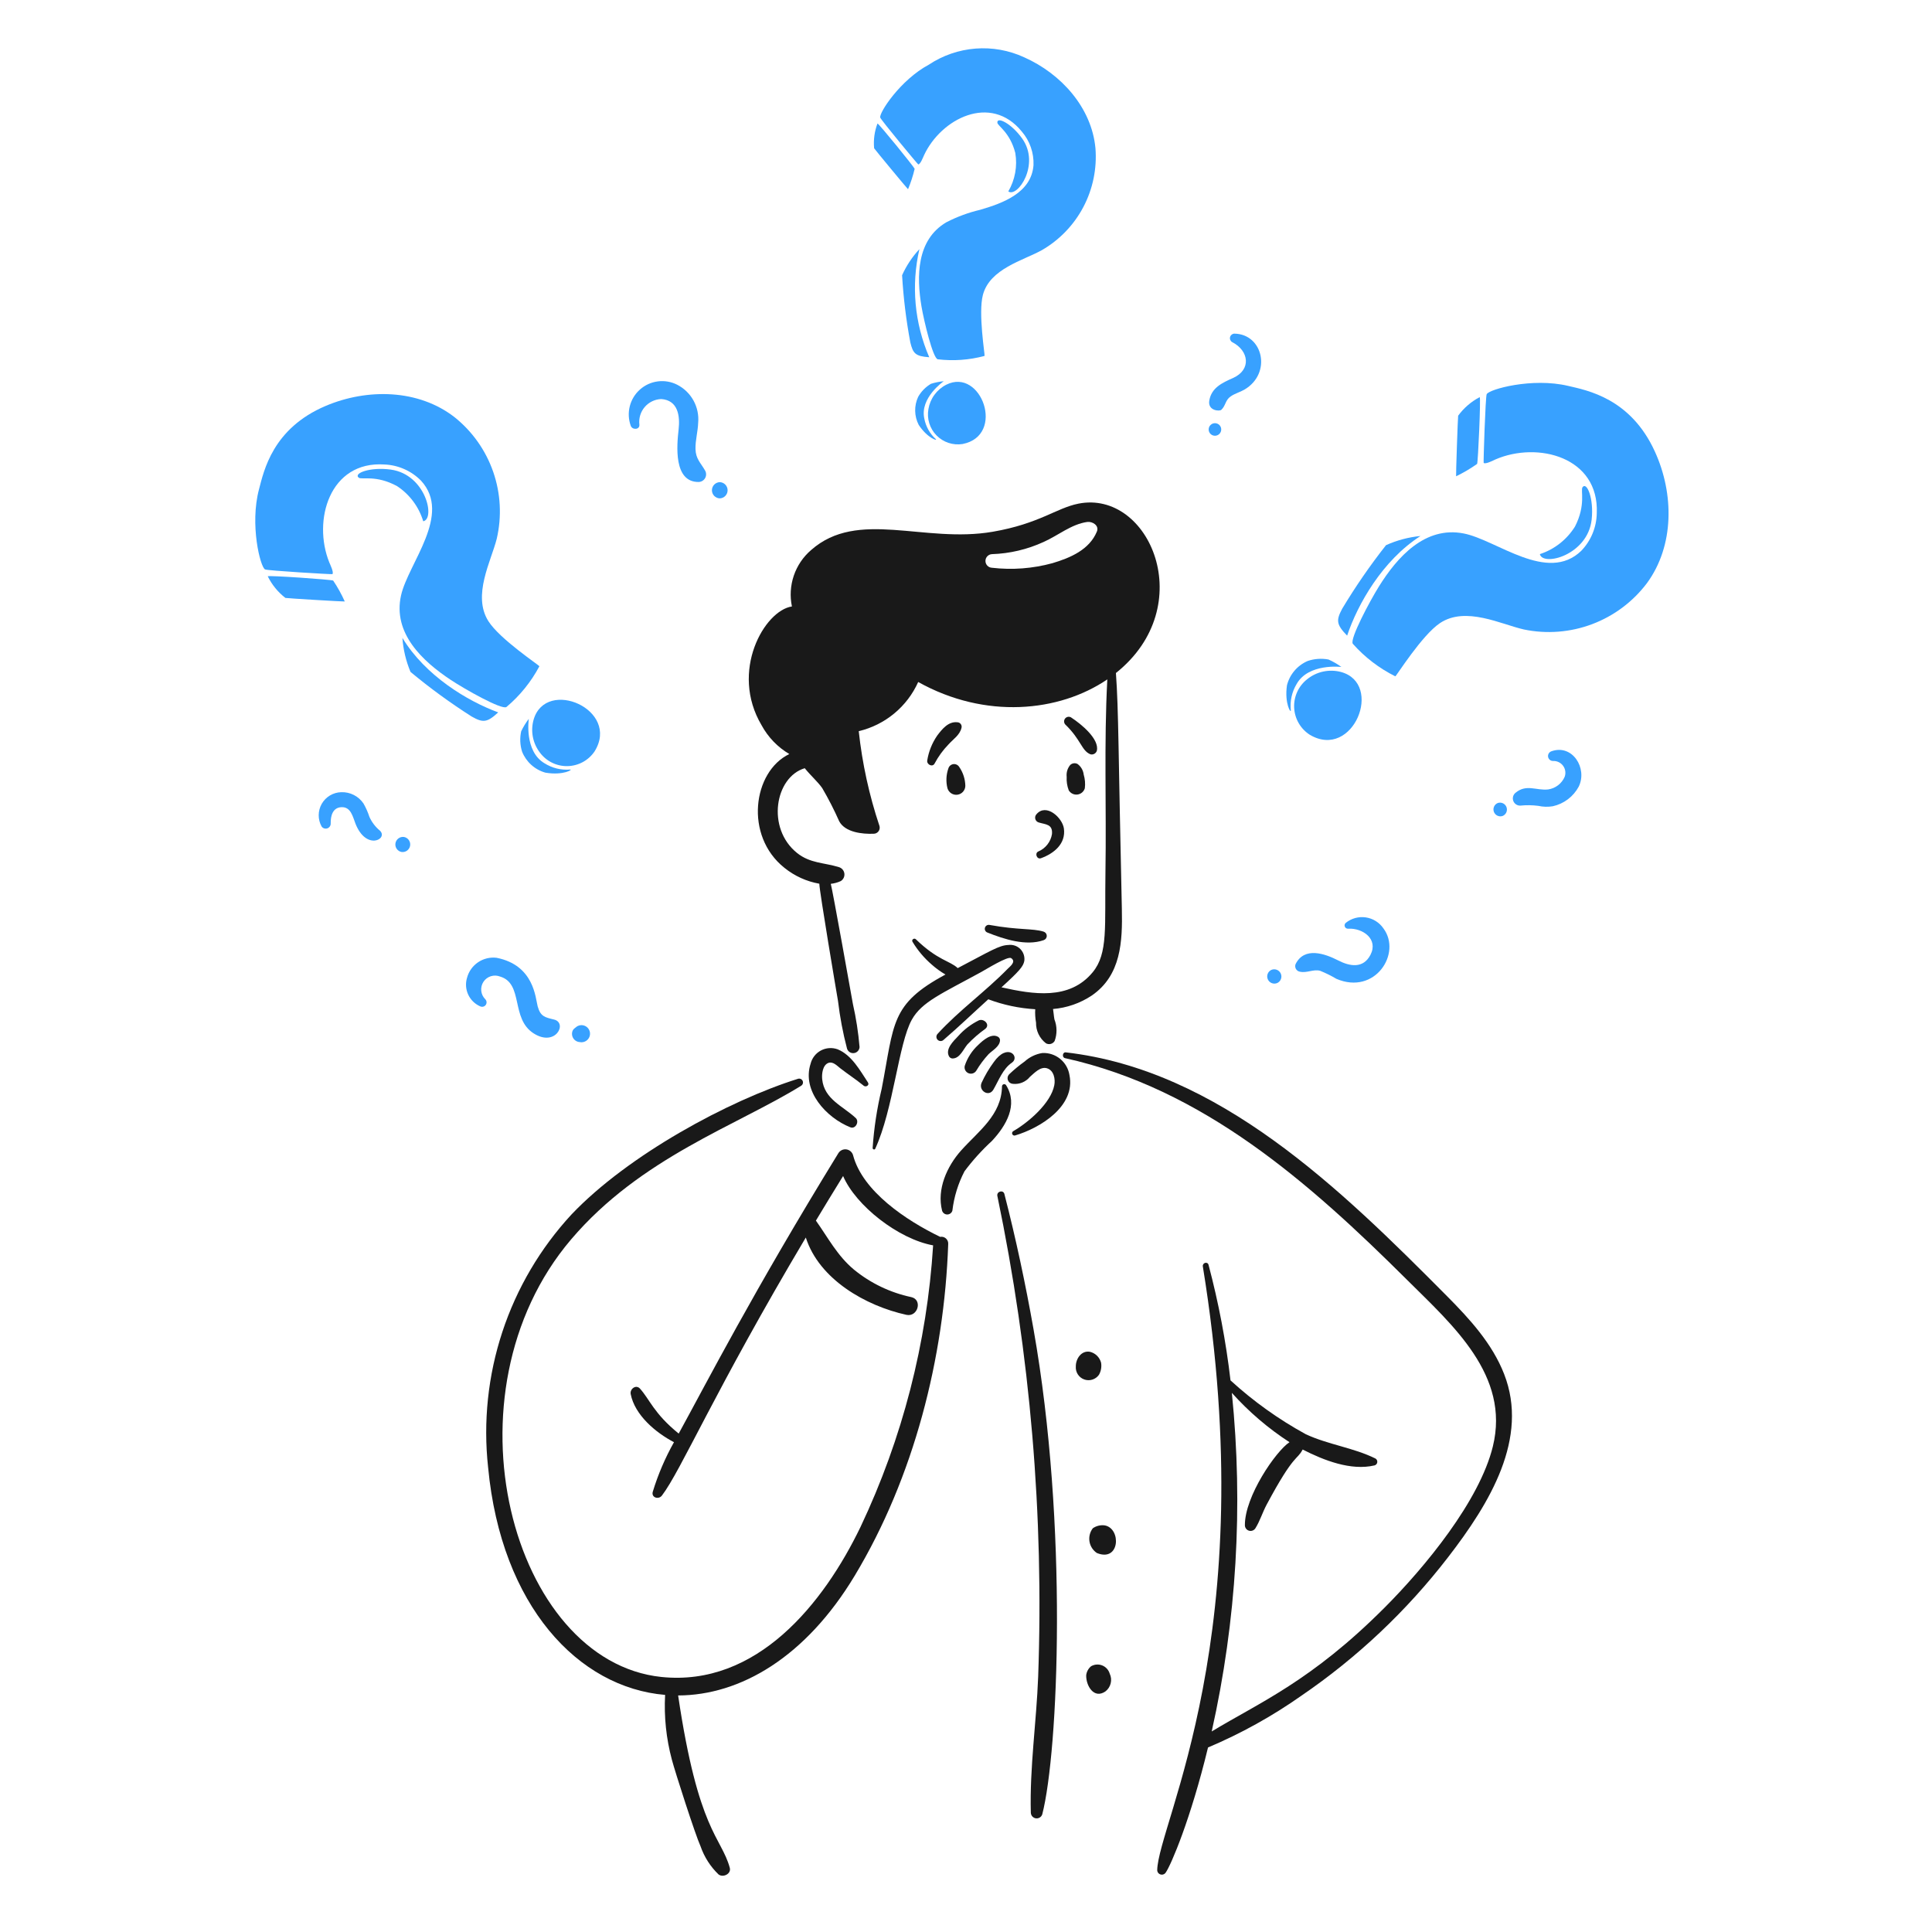 <svg preserveAspectRatio="none" width="100%" height="100%" overflow="visible" style="display: block;" viewBox="0 0 227 227" fill="none" xmlns="http://www.w3.org/2000/svg">
<g id="Asking Question 4 Streamline Brooklyn">
<path id="Vector" d="M115.002 119.889C114.075 120.348 113.246 120.982 112.562 121.757C112.007 122.338 111.038 123.262 111.509 124.125C111.552 124.198 111.613 124.259 111.687 124.302C111.761 124.344 111.845 124.366 111.93 124.366C112.792 124.354 113.185 123.277 113.675 122.705C114.312 122.032 115.013 121.423 115.768 120.885C116.38 120.393 115.602 119.629 115.002 119.889Z" fill="#191919"/>
<path id="Vector_2" d="M117.267 121.821C116.475 121.358 115.476 122.249 114.936 122.776C114.208 123.444 113.663 124.287 113.354 125.225C113.31 125.398 113.33 125.58 113.409 125.74C113.488 125.899 113.622 126.025 113.786 126.094C113.95 126.163 114.133 126.171 114.303 126.117C114.472 126.063 114.617 125.95 114.71 125.798C115.123 125.1 115.609 124.447 116.16 123.85C116.634 123.398 117.478 122.946 117.496 122.221C117.496 122.14 117.475 122.061 117.435 121.99C117.395 121.92 117.337 121.862 117.267 121.821Z" fill="#191919"/>
<path id="Vector_3" d="M116.765 124.79C116.205 125.55 115.724 126.364 115.331 127.221C114.93 128.143 116.18 128.945 116.715 128.029C117.343 126.956 117.827 125.58 118.886 124.865C119.889 124.189 118.408 122.462 116.765 124.79Z" fill="#191919"/>
<path id="Vector_4" d="M117.729 127.636C117.683 131.018 114.96 132.9 112.92 135.183C111.264 137.036 110.05 139.732 110.691 142.249C110.731 142.379 110.811 142.492 110.92 142.572C111.028 142.653 111.16 142.696 111.295 142.696C111.431 142.696 111.562 142.653 111.671 142.572C111.78 142.492 111.86 142.379 111.899 142.249C112.09 140.631 112.573 139.061 113.326 137.615C114.287 136.332 115.364 135.141 116.544 134.056C118.211 132.273 119.656 129.827 118.215 127.509C118.186 127.461 118.142 127.424 118.089 127.403C118.037 127.381 117.979 127.378 117.925 127.392C117.87 127.406 117.822 127.437 117.786 127.481C117.751 127.525 117.731 127.58 117.729 127.636Z" fill="#191919"/>
<path id="Vector_5" d="M122.302 100.839C123.83 100.285 125.251 99.144 125.002 97.342C124.825 96.083 122.925 94.324 121.783 95.666C121.714 95.739 121.664 95.828 121.639 95.925C121.615 96.022 121.615 96.124 121.641 96.221C121.667 96.318 121.717 96.407 121.786 96.479C121.856 96.551 121.943 96.604 122.039 96.633C122.862 96.883 123.704 96.82 123.602 97.999C123.529 98.452 123.341 98.878 123.056 99.238C122.772 99.597 122.4 99.878 121.976 100.054C121.547 100.275 121.835 101.006 122.302 100.839Z" fill="#191919"/>
<path id="Vector_6" d="M111.437 90.261C111.165 91.02 111.125 91.844 111.324 92.626C111.399 92.869 111.557 93.078 111.771 93.215C111.985 93.352 112.241 93.409 112.493 93.375C112.745 93.341 112.977 93.218 113.147 93.029C113.317 92.84 113.415 92.597 113.422 92.342C113.408 91.538 113.154 90.756 112.693 90.097C112.621 89.985 112.519 89.897 112.399 89.841C112.278 89.785 112.145 89.764 112.013 89.781C111.882 89.799 111.758 89.853 111.656 89.938C111.554 90.022 111.478 90.134 111.437 90.261Z" fill="#191919"/>
<path id="Vector_7" d="M125.75 89.876C125.588 90.068 125.468 90.291 125.395 90.532C125.323 90.772 125.301 91.025 125.329 91.274C125.298 91.816 125.381 92.358 125.574 92.865C125.679 93.036 125.832 93.174 126.014 93.26C126.195 93.347 126.398 93.379 126.598 93.353C126.798 93.327 126.986 93.243 127.139 93.113C127.292 92.982 127.404 92.81 127.462 92.617C127.53 92.076 127.484 91.526 127.328 91.003C127.299 90.757 127.22 90.519 127.094 90.305C126.969 90.091 126.801 89.906 126.601 89.76C126.464 89.689 126.309 89.662 126.157 89.683C126.004 89.703 125.862 89.771 125.75 89.876Z" fill="#191919"/>
<path id="Vector_8" d="M125.169 85.129C127.031 86.923 127.071 88.206 128.119 88.626C128.276 88.668 128.443 88.646 128.585 88.566C128.727 88.486 128.831 88.353 128.876 88.197C129.173 86.841 127.095 85.108 125.824 84.279C125.711 84.22 125.58 84.202 125.455 84.229C125.329 84.257 125.218 84.327 125.139 84.429C125.061 84.53 125.021 84.656 125.026 84.784C125.032 84.913 125.082 85.035 125.169 85.129Z" fill="#191919"/>
<path id="Vector_9" d="M109.823 89.688C110.256 88.875 110.802 88.127 111.443 87.466C112.008 86.831 112.771 86.38 112.974 85.506C112.993 85.431 112.994 85.352 112.978 85.276C112.963 85.2 112.93 85.129 112.883 85.067C112.836 85.005 112.776 84.955 112.707 84.919C112.638 84.884 112.562 84.864 112.485 84.862C111.428 84.742 110.682 85.673 110.111 86.436C109.517 87.301 109.121 88.286 108.951 89.321C108.838 89.822 109.579 90.202 109.823 89.688Z" fill="#191919"/>
<path id="Vector_10" d="M116.037 109.576C117.971 110.348 120.558 111.191 122.62 110.465C122.727 110.432 122.821 110.366 122.888 110.276C122.955 110.185 122.991 110.076 122.991 109.964C122.991 109.852 122.955 109.743 122.888 109.652C122.821 109.562 122.727 109.496 122.62 109.463C121.342 109.063 119.707 109.298 116.284 108.678C116.167 108.65 116.042 108.668 115.938 108.729C115.834 108.79 115.757 108.89 115.725 109.007C115.693 109.124 115.707 109.248 115.765 109.355C115.824 109.461 115.921 109.54 116.037 109.576Z" fill="#191919"/>
<path id="Vector_11" d="M101.981 127.185C101.054 125.784 100.072 123.963 98.416 123.287C98.098 123.172 97.758 123.125 97.421 123.149C97.083 123.173 96.754 123.267 96.455 123.426C96.156 123.585 95.893 123.805 95.685 124.072C95.476 124.339 95.325 124.646 95.243 124.974C94.192 128.199 97.106 131.335 99.908 132.451C100.525 132.698 100.996 131.782 100.543 131.359C99.037 129.956 96.844 129.16 96.602 126.806C96.542 126.222 96.641 125.142 97.336 124.885C97.867 124.688 98.362 125.231 98.726 125.515C99.63 126.215 100.605 126.852 101.486 127.57C101.739 127.776 102.193 127.507 101.981 127.185Z" fill="#191919"/>
<path id="Vector_12" d="M119.261 133.414C122.165 132.559 126.412 129.992 125.655 126.314C125.537 125.565 125.147 124.886 124.558 124.408C123.97 123.93 123.226 123.686 122.469 123.724C121.692 123.847 120.969 124.195 120.387 124.723C119.745 125.182 119.135 125.686 118.564 126.231C118.477 126.324 118.418 126.44 118.395 126.566C118.372 126.691 118.386 126.82 118.435 126.938C118.484 127.056 118.565 127.157 118.67 127.23C118.775 127.302 118.899 127.343 119.026 127.347C119.399 127.385 119.776 127.33 120.122 127.186C120.469 127.042 120.774 126.814 121.01 126.523C121.505 126.102 122.227 125.291 122.997 125.512C123.832 125.753 124.014 126.794 123.874 127.511C123.462 129.631 120.831 131.88 119.047 132.907C118.99 132.942 118.947 132.996 118.927 133.059C118.907 133.123 118.91 133.192 118.936 133.253C118.962 133.314 119.009 133.364 119.069 133.394C119.128 133.423 119.197 133.43 119.261 133.414Z" fill="#191919"/>
<path id="Vector_13" d="M176.725 161.44C175.329 157.863 172.687 154.979 170.022 152.295C157.484 139.666 143.236 125.723 125.222 123.647C124.837 123.6 124.754 124.243 125.133 124.326C141.375 127.928 153.866 138.981 165.336 150.391C170.655 155.683 177.447 161.59 175.404 169.944C173.832 176.373 167.406 184.148 162.713 188.857C154.062 197.535 147.968 200.041 142.369 203.437C145.29 190.389 146.089 176.956 144.736 163.654C146.728 165.877 149.005 167.826 151.509 169.451C149.914 170.495 146.236 175.824 146.268 179.22C146.271 179.365 146.321 179.504 146.41 179.618C146.498 179.732 146.621 179.814 146.761 179.852C146.9 179.89 147.048 179.882 147.182 179.829C147.316 179.777 147.43 179.682 147.506 179.559C148.039 178.704 148.338 177.699 148.816 176.804C152.093 170.675 152.371 171.622 153.054 170.312C155.552 171.586 158.723 172.83 161.502 172.177C161.585 172.154 161.66 172.107 161.717 172.042C161.774 171.977 161.811 171.897 161.823 171.812C161.835 171.726 161.821 171.639 161.785 171.561C161.748 171.483 161.689 171.417 161.615 171.372C159.031 170.091 156.072 169.746 153.429 168.517C150.236 166.77 147.264 164.645 144.578 162.188C144.044 157.609 143.182 153.074 141.999 148.618C141.886 148.177 141.257 148.37 141.327 148.803C148.365 191.97 136.075 214.26 135.967 219.732C135.97 219.849 136.011 219.962 136.083 220.054C136.156 220.147 136.256 220.213 136.37 220.243C136.483 220.274 136.603 220.267 136.712 220.224C136.821 220.18 136.913 220.103 136.975 220.003C137.589 219.117 139.894 213.761 141.936 205.319C145.802 203.688 149.481 201.648 152.911 199.233C159.467 194.755 165.277 189.272 170.126 182.986C175.067 176.591 179.668 168.976 176.725 161.44Z" fill="#191919"/>
<path id="Vector_14" d="M158.403 109.117C160.13 109.02 161.986 110.349 161.016 112.201C160.172 113.815 158.618 113.557 157.239 112.849C155.665 112.043 153.254 111.199 152.222 113.282C152.186 113.374 152.172 113.474 152.18 113.573C152.188 113.672 152.219 113.768 152.269 113.854C152.319 113.94 152.389 114.013 152.471 114.068C152.554 114.124 152.648 114.16 152.747 114.173C153.562 114.35 154.302 113.853 155.103 114.06C155.767 114.328 156.409 114.645 157.024 115.01C161.575 116.954 164.722 112 162.547 109.085C162.309 108.737 162.002 108.443 161.645 108.219C161.288 107.996 160.889 107.85 160.472 107.789C160.056 107.728 159.631 107.754 159.225 107.866C158.819 107.978 158.441 108.172 158.114 108.438C158.052 108.491 158.008 108.563 157.99 108.643C157.971 108.723 157.979 108.807 158.011 108.883C158.043 108.958 158.098 109.022 158.169 109.064C158.239 109.106 158.322 109.124 158.403 109.117Z" fill="#38A1FF"/>
<path id="Vector_15" d="M150.057 115.506C150.26 115.415 150.419 115.249 150.5 115.042C150.581 114.835 150.577 114.605 150.49 114.401C150.402 114.197 150.238 114.035 150.033 113.951C149.827 113.867 149.597 113.867 149.391 113.952C149.188 114.042 149.029 114.209 148.948 114.416C148.867 114.622 148.871 114.853 148.958 115.057C149.046 115.261 149.21 115.423 149.415 115.507C149.621 115.591 149.851 115.59 150.057 115.506Z" fill="#38A1FF"/>
<path id="Vector_16" d="M75.124 49.89C75.08 49.522 75.112 49.148 75.22 48.793C75.327 48.438 75.507 48.109 75.747 47.827C75.988 47.545 76.284 47.316 76.618 47.154C76.952 46.992 77.315 46.901 77.686 46.886C79.667 47.018 79.915 48.871 79.733 50.469C79.521 52.334 79.125 56.653 82.08 56.63C82.236 56.627 82.388 56.585 82.522 56.506C82.656 56.427 82.767 56.314 82.845 56.179C82.922 56.045 82.963 55.892 82.963 55.736C82.964 55.581 82.924 55.428 82.848 55.292C82.32 54.371 81.747 53.918 81.717 52.761C81.694 51.722 81.998 50.708 82.031 49.673C82.113 48.769 81.923 47.861 81.485 47.065C81.047 46.269 80.382 45.623 79.575 45.208C78.874 44.85 78.082 44.711 77.302 44.81C76.522 44.908 75.789 45.239 75.2 45.76C74.61 46.281 74.191 46.967 73.997 47.729C73.803 48.492 73.843 49.295 74.112 50.034C74.294 50.535 75.184 50.508 75.124 49.89Z" fill="#38A1FF"/>
<path id="Vector_17" d="M84.569 58.556C84.816 58.548 85.05 58.444 85.222 58.266C85.394 58.088 85.49 57.85 85.49 57.603C85.49 57.356 85.394 57.118 85.222 56.94C85.05 56.762 84.816 56.658 84.569 56.65C84.322 56.658 84.088 56.762 83.916 56.94C83.744 57.118 83.648 57.356 83.648 57.603C83.648 57.85 83.744 58.088 83.916 58.266C84.088 58.444 84.322 58.548 84.569 58.556Z" fill="#38A1FF"/>
<path id="Vector_18" d="M57.005 117.392C56.743 117.127 56.58 116.781 56.544 116.411C56.507 116.041 56.598 115.669 56.803 115.358C57.007 115.047 57.312 114.816 57.666 114.703C58.021 114.59 58.403 114.602 58.75 114.737C61.546 115.561 59.97 119.682 62.705 121.419C65.283 123.062 66.714 120.185 65.096 119.79C64.028 119.53 63.505 119.441 63.174 118.242C62.907 117.248 62.757 113.407 58.347 112.536C57.583 112.443 56.812 112.629 56.174 113.059C55.536 113.49 55.075 114.136 54.875 114.88C54.676 115.532 54.723 116.236 55.009 116.856C55.294 117.476 55.798 117.969 56.424 118.242C56.536 118.295 56.663 118.307 56.783 118.274C56.903 118.242 57.008 118.168 57.078 118.065C57.148 117.963 57.179 117.839 57.166 117.715C57.152 117.592 57.095 117.477 57.005 117.392Z" fill="#38A1FF"/>
<path id="Vector_19" d="M67.773 120.614C67.633 120.721 67.356 120.921 67.302 121.058C67.233 121.202 67.201 121.361 67.209 121.52C67.216 121.679 67.263 121.834 67.345 121.971C67.427 122.108 67.541 122.222 67.678 122.304C67.815 122.385 67.97 122.432 68.129 122.44C68.291 122.471 68.457 122.463 68.615 122.415C68.772 122.367 68.915 122.281 69.031 122.164C69.148 122.048 69.234 121.905 69.282 121.748C69.33 121.591 69.338 121.424 69.307 121.262C69.275 121.101 69.205 120.95 69.101 120.822C68.998 120.694 68.864 120.594 68.713 120.53C68.561 120.466 68.396 120.44 68.232 120.455C68.069 120.47 67.911 120.524 67.773 120.614Z" fill="#38A1FF"/>
<path id="Vector_20" d="M38.856 96.728C38.842 95.892 39.071 94.893 40.106 94.84C41.236 94.78 41.451 95.979 41.773 96.791C43.041 99.982 45.629 98.576 44.648 97.605C44.114 97.167 43.689 96.611 43.405 95.981C43.228 95.435 42.995 94.908 42.71 94.409C42.423 93.983 42.032 93.637 41.573 93.404C41.115 93.171 40.605 93.059 40.091 93.079C39.624 93.091 39.168 93.223 38.767 93.463C38.366 93.703 38.033 94.042 37.802 94.448C37.571 94.854 37.448 95.313 37.446 95.78C37.444 96.247 37.563 96.707 37.791 97.115C37.866 97.219 37.973 97.296 38.096 97.333C38.218 97.371 38.35 97.368 38.47 97.324C38.591 97.28 38.693 97.198 38.763 97.09C38.833 96.983 38.865 96.855 38.856 96.728Z" fill="#38A1FF"/>
<path id="Vector_21" d="M47.172 100.102C47.403 100.137 47.638 100.08 47.828 99.943C48.017 99.807 48.145 99.602 48.186 99.372C48.226 99.142 48.174 98.905 48.042 98.713C47.91 98.52 47.708 98.387 47.479 98.341C47.248 98.306 47.013 98.364 46.824 98.5C46.634 98.636 46.506 98.841 46.466 99.072C46.425 99.302 46.477 99.538 46.609 99.731C46.741 99.923 46.943 100.057 47.172 100.102Z" fill="#38A1FF"/>
<path id="Vector_22" d="M144.761 40.19C146.752 41.199 147.061 43.441 144.866 44.417C143.589 44.982 142.342 45.563 142.086 47.06C141.88 48.268 143.294 48.349 143.499 48.152C144.031 47.65 143.952 47.012 144.606 46.57C145.095 46.231 145.701 46.075 146.211 45.779C149.474 43.865 148.401 39.244 145.03 39.201C144.915 39.204 144.804 39.245 144.714 39.316C144.624 39.387 144.559 39.485 144.529 39.596C144.499 39.706 144.505 39.824 144.547 39.931C144.589 40.038 144.664 40.129 144.761 40.19Z" fill="#38A1FF"/>
<path id="Vector_23" d="M142.75 51.198C142.946 51.198 143.134 51.12 143.272 50.982C143.41 50.843 143.488 50.656 143.488 50.46C143.488 50.264 143.41 50.076 143.272 49.938C143.134 49.8 142.946 49.722 142.75 49.722C142.554 49.722 142.367 49.8 142.228 49.938C142.09 50.076 142.012 50.264 142.012 50.46C142.012 50.656 142.09 50.843 142.228 50.982C142.367 51.12 142.554 51.198 142.75 51.198Z" fill="#38A1FF"/>
<path id="Vector_24" d="M182.498 89.411C182.724 89.404 182.948 89.453 183.15 89.553C183.353 89.653 183.528 89.801 183.66 89.984C183.793 90.166 183.879 90.379 183.91 90.602C183.942 90.826 183.919 91.054 183.843 91.266C183.673 91.659 183.406 92.002 183.067 92.263C182.727 92.523 182.327 92.693 181.903 92.755C180.508 92.906 179.356 92.098 178.091 93.128C177.946 93.236 177.839 93.388 177.786 93.562C177.734 93.735 177.738 93.921 177.799 94.092C177.859 94.263 177.973 94.409 178.124 94.511C178.274 94.612 178.453 94.663 178.634 94.655C179.335 94.584 180.042 94.594 180.741 94.684C181.303 94.809 181.884 94.825 182.453 94.729C183.094 94.587 183.698 94.307 184.222 93.91C184.746 93.513 185.178 93.008 185.49 92.43C186.554 90.275 184.747 87.373 182.265 88.279C182.134 88.328 182.025 88.422 181.958 88.544C181.89 88.666 181.868 88.808 181.896 88.945C181.924 89.082 182.001 89.204 182.111 89.289C182.221 89.375 182.359 89.418 182.498 89.411Z" fill="#38A1FF"/>
<path id="Vector_25" d="M176.536 95.878C176.734 95.801 176.894 95.651 176.982 95.459C177.07 95.266 177.08 95.047 177.01 94.847C176.939 94.648 176.794 94.484 176.604 94.389C176.414 94.296 176.195 94.279 175.994 94.344C175.796 94.42 175.636 94.571 175.548 94.763C175.459 94.955 175.449 95.175 175.52 95.374C175.591 95.574 175.736 95.738 175.926 95.832C176.116 95.926 176.335 95.942 176.536 95.878Z" fill="#38A1FF"/>
<path id="Vector_26" d="M69.856 88.292C72.928 83.364 64.152 79.596 62.702 84.54C62.512 85.2 62.479 85.896 62.607 86.572C62.735 87.247 63.02 87.883 63.439 88.429C63.814 88.933 64.304 89.34 64.868 89.615C65.433 89.892 66.055 90.029 66.683 90.015C67.311 90.002 67.927 89.838 68.479 89.539C69.031 89.239 69.503 88.811 69.856 88.292Z" fill="#38A1FF"/>
<path id="Vector_27" d="M52.981 79.898C49.633 77.684 46.122 74.394 47.122 69.952C47.978 66.157 53.143 60.47 49.464 56.471C48.33 55.325 46.806 54.648 45.195 54.577C38.712 54.125 36.705 61.169 38.692 66.086C38.769 66.282 39.257 67.259 39.053 67.458C39.014 67.497 31.434 67.052 31.141 66.903C30.576 66.614 29.333 61.629 30.431 57.492C31.003 55.328 32.027 50.335 38.267 47.692C43.189 45.607 49.162 45.732 53.389 49.002C55.487 50.672 57.068 52.904 57.948 55.437C58.829 57.97 58.972 60.701 58.362 63.312C57.703 65.929 55.477 69.954 57.375 72.971C58.709 75.089 63.326 78.14 63.374 78.283C62.403 80.111 61.089 81.736 59.505 83.069C58.959 83.441 54.588 80.962 52.981 79.898Z" fill="#38A1FF"/>
<path id="Vector_28" d="M47.28 74.949C47.378 76.325 47.7 77.676 48.234 78.948C50.514 80.844 52.913 82.593 55.414 84.185C56.728 84.927 57.21 84.933 58.538 83.701C54.958 82.391 49.983 79.411 47.28 74.949Z" fill="#38A1FF"/>
<path id="Vector_29" d="M46.66 57.121C48.134 58.095 49.219 59.556 49.728 61.247C51.18 60.963 50.03 55.738 45.91 55.174C43.484 54.843 41.488 55.609 42.151 56.128C42.495 56.397 44.178 55.766 46.66 57.121Z" fill="#38A1FF"/>
<path id="Vector_30" d="M40.508 70.671C40.47 70.704 33.659 70.292 33.534 70.253C32.657 69.576 31.947 68.706 31.46 67.711C31.562 67.583 38.856 68.091 39.145 68.213C39.669 68.992 40.125 69.814 40.508 70.671Z" fill="#38A1FF"/>
<path id="Vector_31" d="M61.342 88.316C61.578 88.91 61.949 89.442 62.424 89.869C62.899 90.297 63.466 90.61 64.082 90.783C66.2 91.143 67.402 90.383 66.964 90.419C65.917 90.504 64.871 90.246 63.984 89.685C61.565 88.268 62.131 84.462 62.131 84.462C61.783 84.916 61.483 85.405 61.236 85.921C61.062 86.715 61.099 87.54 61.342 88.316Z" fill="#38A1FF"/>
<path id="Vector_32" d="M113.098 52.17C118.194 51.169 115.298 43.128 111.177 45.204C110.629 45.484 110.155 45.888 109.792 46.384C109.428 46.88 109.187 47.455 109.086 48.062C108.985 48.615 109.018 49.184 109.182 49.722C109.346 50.26 109.637 50.751 110.03 51.153C110.423 51.556 110.907 51.858 111.44 52.035C111.974 52.212 112.543 52.258 113.098 52.17Z" fill="#38A1FF"/>
<path id="Vector_33" d="M108.272 36.019C107.677 32.48 107.679 28.177 111.193 26.115C112.456 25.464 113.795 24.971 115.179 24.646C117.81 23.874 121.184 22.666 121.431 19.407C121.489 17.966 120.999 16.557 120.061 15.461C116.398 10.948 110.568 13.94 108.568 18.241C108.487 18.412 108.145 19.327 107.89 19.316C107.84 19.316 103.502 14.092 103.422 13.812C103.27 13.266 105.763 9.404 109.137 7.596C110.774 6.51 112.66 5.86 114.619 5.708C116.577 5.556 118.541 5.907 120.326 6.728C124.693 8.669 128.261 12.649 128.709 17.407C128.9 19.798 128.409 22.195 127.292 24.318C126.175 26.441 124.478 28.203 122.399 29.399C120.209 30.611 116.296 31.57 115.484 34.655C114.919 36.818 115.741 41.702 115.681 41.818C113.889 42.301 112.021 42.436 110.178 42.215C109.608 42.087 108.562 37.719 108.272 36.019Z" fill="#38A1FF"/>
<path id="Vector_34" d="M108.025 29.272C107.185 30.177 106.498 31.212 105.991 32.338C106.145 34.986 106.468 37.621 106.957 40.228C107.273 41.541 107.563 41.86 109.182 41.974C107.45 37.972 107.044 33.521 108.025 29.272Z" fill="#38A1FF"/>
<path id="Vector_35" d="M119.292 17.97C119.556 19.526 119.265 21.126 118.471 22.491C119.55 23.267 122.254 19.312 120.106 16.286C118.841 14.499 117.123 13.664 117.185 14.412C117.218 14.805 118.662 15.525 119.292 17.97Z" fill="#38A1FF"/>
<path id="Vector_36" d="M106.69 22.231C106.646 22.225 102.753 17.524 102.705 17.42C102.613 16.433 102.748 15.438 103.1 14.511C103.245 14.499 107.368 19.574 107.467 19.836C107.274 20.654 107.015 21.455 106.69 22.231Z" fill="#38A1FF"/>
<path id="Vector_37" d="M107.881 46.624C107.638 47.142 107.517 47.709 107.528 48.281C107.539 48.853 107.681 49.415 107.944 49.923C109.003 51.526 110.234 51.85 109.943 51.586C109.248 50.953 108.778 50.112 108.604 49.189C108.051 46.744 110.885 44.79 110.885 44.79C110.376 44.84 109.873 44.941 109.385 45.094C108.758 45.463 108.239 45.99 107.881 46.624Z" fill="#38A1FF"/>
<path id="Vector_38" d="M153.902 86.338C159.002 89.342 162.612 80.297 157.535 78.948C156.856 78.772 156.145 78.758 155.459 78.907C154.774 79.055 154.133 79.363 153.587 79.805C153.083 80.2 152.681 80.71 152.415 81.293C152.149 81.875 152.026 82.513 152.057 83.153C152.087 83.792 152.271 84.415 152.592 84.969C152.913 85.523 153.362 85.993 153.902 86.338Z" fill="#38A1FF"/>
<path id="Vector_39" d="M162.01 68.917C164.174 65.446 167.435 61.781 171.991 62.682C175.874 63.448 181.812 68.57 185.791 64.716C186.933 63.53 187.583 61.956 187.612 60.31C187.903 53.694 180.672 51.834 175.71 53.981C175.513 54.068 174.529 54.587 174.323 54.387C174.281 54.349 174.532 46.614 174.678 46.315C174.958 45.737 180.006 44.334 184.251 45.34C186.469 45.864 191.586 46.778 194.444 53.066C196.704 58.026 196.729 64.116 193.511 68.512C191.865 70.696 189.634 72.368 187.075 73.332C184.517 74.297 181.737 74.516 179.06 73.962C176.376 73.361 172.215 71.198 169.192 73.21C167.071 74.624 164.081 79.413 163.942 79.466C162.048 78.522 160.353 77.224 158.948 75.641C158.555 75.1 160.968 70.587 162.01 68.917Z" fill="#38A1FF"/>
<path id="Vector_40" d="M166.901 62.978C165.501 63.113 164.133 63.476 162.851 64.054C160.98 66.43 159.262 68.921 157.705 71.513C156.983 72.869 156.989 73.363 158.281 74.684C159.515 70.995 162.427 65.847 166.901 62.978Z" fill="#38A1FF"/>
<path id="Vector_41" d="M185.051 61.87C184.098 63.4 182.638 64.546 180.926 65.107C181.259 66.586 186.544 65.247 187.011 61.053C187.285 58.566 186.446 56.56 185.939 57.246C185.681 57.599 186.369 59.306 185.051 61.87Z" fill="#38A1FF"/>
<path id="Vector_42" d="M171.084 55.961C171.051 55.922 171.288 48.969 171.326 48.841C171.993 47.93 172.86 47.183 173.861 46.66C173.996 46.762 173.67 54.207 173.554 54.506C172.772 55.059 171.946 55.545 171.084 55.961Z" fill="#38A1FF"/>
<path id="Vector_43" d="M153.651 77.66C153.051 77.917 152.519 78.308 152.096 78.804C151.672 79.301 151.369 79.888 151.211 80.521C150.9 82.686 151.706 83.894 151.663 83.448C151.55 82.383 151.785 81.309 152.334 80.39C153.715 77.887 157.608 78.364 157.608 78.364C157.136 78.022 156.631 77.729 156.099 77.491C155.282 77.335 154.438 77.393 153.651 77.66Z" fill="#38A1FF"/>
<path id="Vector_44" d="M121.437 156.193C120.488 150.838 119.369 145.559 118.012 140.293C117.875 139.756 117.076 139.986 117.185 140.519C121.051 159.086 122.66 178.052 121.979 197.005C121.779 202.317 120.971 207.675 121.117 212.985C121.123 213.147 121.185 213.303 121.294 213.423C121.403 213.544 121.552 213.622 121.713 213.644C121.874 213.666 122.037 213.63 122.175 213.542C122.312 213.455 122.414 213.322 122.462 213.167C124.346 205.85 125.524 179.273 121.437 156.193Z" fill="#191919"/>
<path id="Vector_45" d="M129.121 161.533C129.365 161.101 129.454 160.599 129.372 160.11C129.289 159.799 129.124 159.516 128.895 159.29C128.665 159.065 128.378 158.906 128.066 158.829C127.065 158.647 126.394 159.635 126.403 160.551C126.377 160.878 126.46 161.204 126.638 161.48C126.815 161.756 127.079 161.966 127.388 162.078C127.696 162.189 128.033 162.196 128.346 162.098C128.66 161.999 128.932 161.801 129.121 161.533Z" fill="#191919"/>
<path id="Vector_46" d="M129.8 179.225C129.307 179.159 128.808 179.28 128.399 179.564C128.231 179.783 128.11 180.034 128.043 180.301C127.976 180.569 127.964 180.848 128.009 181.12C128.053 181.392 128.153 181.652 128.303 181.885C128.452 182.117 128.647 182.316 128.876 182.47C131.599 183.581 131.764 179.574 129.8 179.225Z" fill="#191919"/>
<path id="Vector_47" d="M130.386 196.647C130.321 196.428 130.208 196.227 130.054 196.059C129.9 195.891 129.71 195.76 129.498 195.677C129.286 195.593 129.058 195.559 128.831 195.577C128.604 195.595 128.384 195.665 128.188 195.781C127.873 196.046 127.672 196.42 127.623 196.829C127.586 198.037 128.518 199.671 129.883 198.732C130.192 198.494 130.411 198.157 130.502 197.778C130.594 197.399 130.553 196.999 130.386 196.647Z" fill="#191919"/>
<path id="Vector_48" d="M126.695 59.179C124.095 59.701 122.113 61.532 116.651 62.476C108.578 63.877 100.802 59.778 95.307 64.623C94.371 65.425 93.667 66.463 93.269 67.63C92.872 68.797 92.795 70.049 93.046 71.255C89.821 71.733 85.712 78.867 89.488 85.224C90.248 86.621 91.371 87.786 92.739 88.596C88.46 90.646 87.427 98.202 92.167 101.966C93.353 102.925 94.763 103.567 96.265 103.831C96.28 104.735 98.311 116.743 98.461 117.606C98.685 119.499 99.04 121.376 99.524 123.22C99.579 123.388 99.691 123.531 99.84 123.624C99.99 123.718 100.167 123.756 100.342 123.732C100.516 123.708 100.677 123.624 100.796 123.494C100.915 123.364 100.985 123.196 100.993 123.02C100.85 121.319 100.589 119.629 100.212 117.964C100.109 117.378 97.792 104.401 97.612 103.845C98.016 103.801 98.409 103.693 98.779 103.526C98.93 103.435 99.051 103.302 99.127 103.144C99.203 102.985 99.232 102.808 99.209 102.633C99.186 102.459 99.113 102.295 98.998 102.161C98.883 102.028 98.732 101.931 98.563 101.882C96.809 101.34 95.187 101.449 93.65 100.221C90.027 97.317 91.051 91.305 94.554 90.26C95.211 91.09 96.103 91.865 96.61 92.602C97.346 93.86 98.01 95.159 98.6 96.491C99.298 97.805 101.335 98.016 102.66 97.96C102.768 97.959 102.875 97.933 102.972 97.883C103.068 97.834 103.153 97.764 103.218 97.677C103.284 97.591 103.328 97.491 103.349 97.384C103.37 97.278 103.366 97.168 103.338 97.063C102.126 93.444 101.308 89.704 100.898 85.909C102.427 85.545 103.852 84.835 105.063 83.833C106.275 82.831 107.239 81.564 107.884 80.131C115.762 84.533 124.442 83.675 130.104 79.825C129.704 87.332 130.007 94.886 129.885 102.396C129.783 108.877 130.217 112.014 128.384 114.236C125.642 117.561 121.361 116.828 117.669 116.006C119.777 114.085 120.23 113.555 120.351 112.903C120.385 112.649 120.361 112.391 120.279 112.148C120.197 111.905 120.06 111.684 119.879 111.503C119.698 111.322 119.478 111.185 119.235 111.103C118.993 111.021 118.734 110.996 118.48 111.03C117.386 111.059 116.333 111.761 112.527 113.748C111.622 112.888 110.178 112.851 107.607 110.358C107.407 110.167 107.064 110.414 107.216 110.656C107.824 111.666 108.59 112.572 109.483 113.341C109.978 113.781 110.516 114.17 111.089 114.502C104.597 117.994 105.085 120.212 103.592 127.934C103.042 130.22 102.687 132.548 102.53 134.894C102.53 135.046 102.763 135.129 102.834 134.974C104.97 130.341 105.563 122.625 107.136 119.805C108.312 117.702 110.676 116.735 115.297 114.202C115.874 113.885 118.402 112.316 118.8 112.572C119.444 112.994 118.659 113.562 118.395 113.833C115.778 116.511 112.679 118.719 110.152 121.484C110.066 121.579 110.019 121.703 110.022 121.832C110.025 121.96 110.077 122.082 110.168 122.173C110.259 122.263 110.381 122.315 110.509 122.318C110.637 122.321 110.761 122.275 110.856 122.188C112.65 120.647 114.365 118.998 116.119 117.411C117.888 118.075 119.747 118.469 121.634 118.579C121.604 119.105 121.636 119.632 121.729 120.151C121.718 120.619 121.818 121.084 122.021 121.507C122.224 121.929 122.524 122.298 122.896 122.583C123.068 122.678 123.269 122.703 123.459 122.653C123.648 122.603 123.811 122.481 123.913 122.314C124.217 121.491 124.208 120.585 123.888 119.769C123.814 119.363 123.793 118.949 123.727 118.553C125.353 118.418 126.918 117.874 128.277 116.97C131.731 114.597 131.894 110.619 131.812 106.799C131.388 88.15 131.437 83.566 131.115 79.075C140.974 71.219 135.058 57.502 126.695 59.179ZM128.873 62.465C127.992 64.594 125.755 65.545 123.654 66.171C121.34 66.803 118.926 66.986 116.543 66.708C116.339 66.698 116.146 66.609 116.005 66.46C115.864 66.311 115.786 66.114 115.786 65.909C115.786 65.704 115.864 65.507 116.005 65.359C116.146 65.21 116.339 65.121 116.543 65.11C118.64 65.041 120.701 64.556 122.608 63.682C124.324 62.923 125.863 61.593 127.739 61.328C128.337 61.244 129.181 61.73 128.874 62.465H128.873Z" fill="#191919"/>
<path id="Vector_49" d="M110.465 145.324C106.509 143.415 101.344 139.988 100.227 135.717C100.174 135.541 100.071 135.385 99.932 135.266C99.792 135.147 99.621 135.071 99.439 135.047C99.257 135.023 99.072 135.052 98.907 135.131C98.741 135.21 98.602 135.335 98.505 135.491C88.424 151.9 83.028 162.46 79.744 168.438C76.824 166.074 76.353 164.444 75.195 163.156C74.724 162.634 73.99 163.198 74.103 163.791C74.575 166.255 77.042 168.331 79.189 169.45C78.15 171.297 77.314 173.252 76.696 175.279C76.505 175.965 77.382 176.222 77.764 175.731C80.001 172.819 83.99 163.374 94.678 145.402C96.251 150.331 101.729 153.435 106.491 154.485C107.848 154.783 108.424 152.701 107.067 152.403C104.594 151.878 102.283 150.768 100.327 149.166C98.374 147.533 97.296 145.428 95.865 143.416C96.873 141.739 97.938 139.993 99.06 138.176C100.551 141.661 105.563 145.585 109.637 146.324C108.92 157.784 106.029 169.004 101.118 179.384C96.763 188.426 88.912 198.205 77.695 197.033C60.144 195.184 51.669 163.765 67.105 145.621C75.276 136.014 86.577 132.251 94.129 127.57C94.222 127.514 94.292 127.426 94.325 127.323C94.359 127.219 94.354 127.107 94.311 127.007C94.269 126.907 94.192 126.826 94.094 126.778C93.997 126.73 93.885 126.719 93.78 126.747C85.613 129.301 73.786 135.707 67.15 142.691C63.487 146.655 60.717 151.359 59.026 156.485C57.335 161.612 56.764 167.041 57.35 172.406C58.893 188.724 67.974 198.288 78.146 199.142C78.009 201.7 78.276 204.263 78.937 206.738C79.331 208.236 81.678 215.532 82.316 216.944C82.751 218.194 83.474 219.323 84.429 220.24C84.96 220.643 85.947 220.171 85.744 219.448C84.736 215.804 82.042 215.194 79.677 199.207C86.969 199.189 94.655 194.729 100.43 185.126C107.375 173.577 110.941 159.566 111.41 146.169C111.419 146.047 111.399 145.924 111.353 145.811C111.307 145.697 111.236 145.596 111.145 145.514C111.054 145.433 110.945 145.373 110.827 145.34C110.709 145.307 110.585 145.301 110.465 145.324Z" fill="#191919"/>
</g>
</svg>
